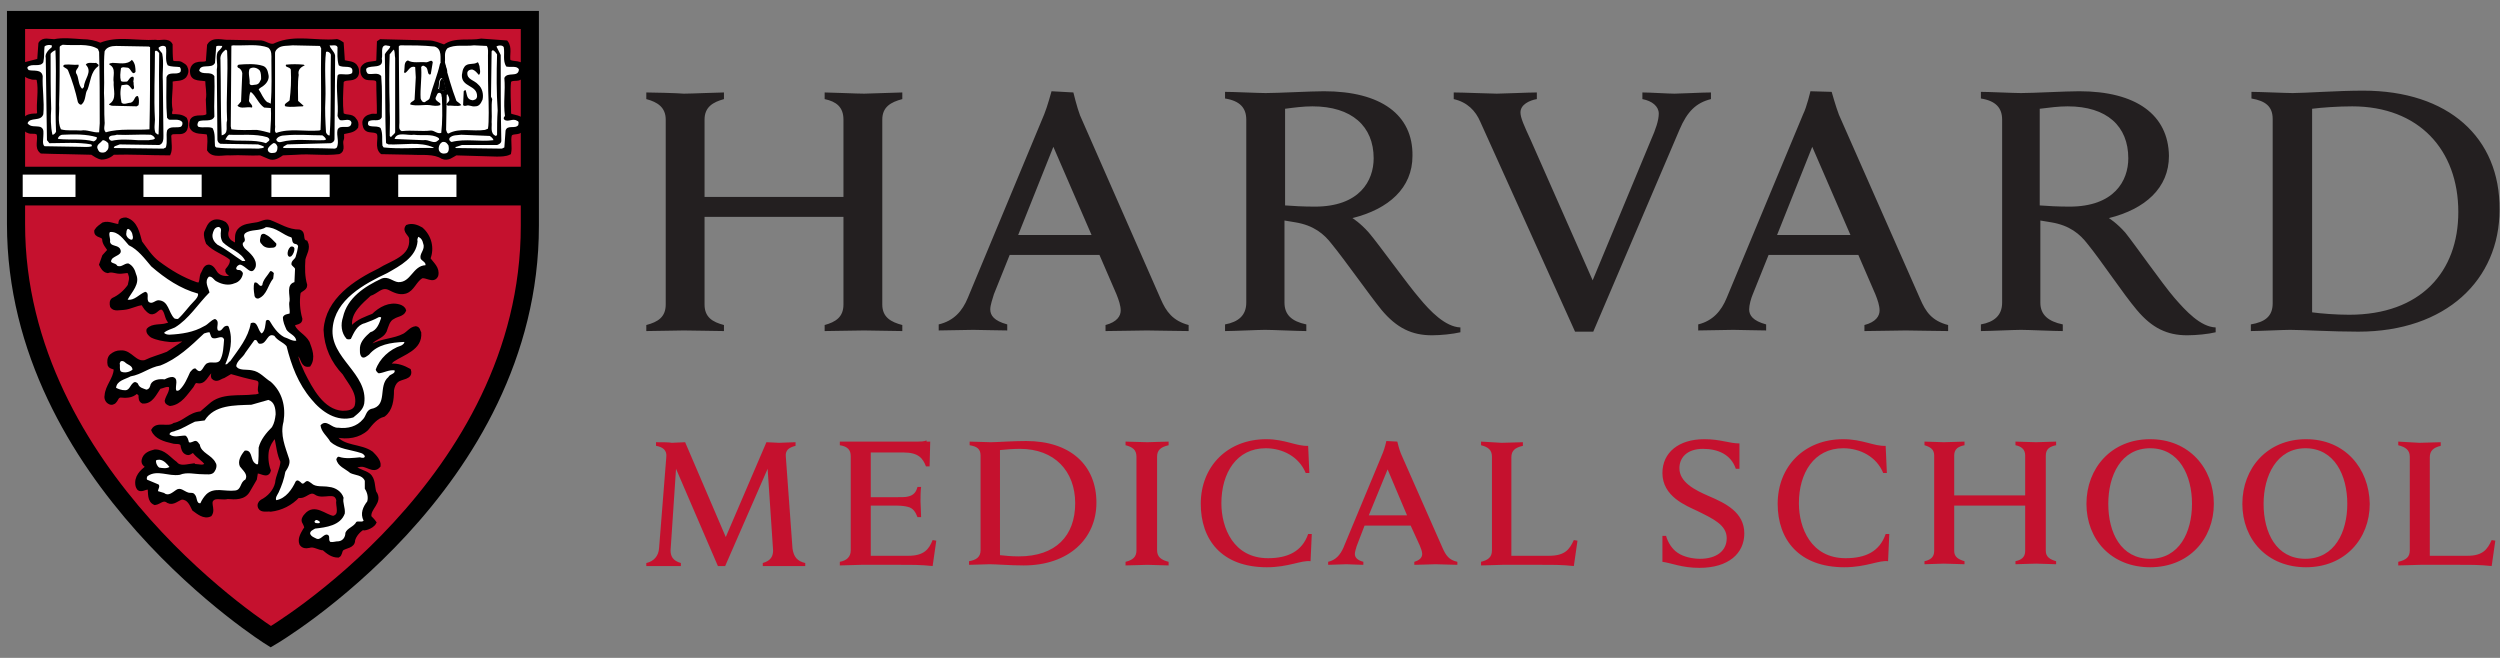 <svg xmlns="http://www.w3.org/2000/svg" width="209" height="55" viewBox="0 0 209 55" fill="none"><rect x="0" y="0" width="209" height="55" fill="#808080" stroke="none"/><path fill-rule="evenodd" clip-rule="evenodd" d="M197.553 7.578C195.423 7.578 192.684 7.78 191.67 7.78C191.112 7.78 188.881 7.679 188.221 7.679V8.234C189.388 8.436 189.996 8.891 189.996 9.951V25.354C189.996 26.465 189.337 26.919 188.171 27.121V27.677C188.83 27.677 190.858 27.576 191.467 27.576C192.431 27.576 195.017 27.727 197.147 27.727C204.501 27.727 208.963 23.384 208.963 17.526C209.014 11.517 204.703 7.578 197.553 7.578ZM110.679 7.628C109.614 7.628 106.825 7.78 105.811 7.78C105.202 7.78 103.123 7.679 102.413 7.679V8.234C103.681 8.436 104.188 9.042 104.188 10.002V25.303C104.188 26.364 103.528 26.919 102.413 27.121V27.677C103.072 27.677 105.202 27.576 105.76 27.576C106.368 27.576 108.549 27.677 109.208 27.677V27.121C107.991 26.869 107.383 26.313 107.383 25.303V18.435C107.738 18.486 107.991 18.536 108.296 18.587C109.817 18.839 110.679 19.546 111.338 20.405C112.454 21.768 114.432 24.596 115.497 25.909C116.765 27.424 118.033 28.03 119.706 28.03C120.467 28.03 121.431 27.929 122.09 27.778V27.374C120.822 27.323 119.554 26.01 118.641 24.899C117.678 23.788 115.294 20.455 114.432 19.445C113.722 18.637 113.063 18.233 113.063 18.233C116.106 17.476 118.083 15.708 118.083 13.032C118.134 9.598 115.446 7.628 110.679 7.628ZM173.818 7.628C172.703 7.628 169.964 7.78 168.95 7.78C168.341 7.78 166.262 7.679 165.603 7.679V8.234C166.871 8.436 167.378 9.042 167.378 10.002V25.303C167.378 26.364 166.718 26.919 165.603 27.121V27.677C166.262 27.677 168.392 27.576 168.95 27.576C169.558 27.576 171.739 27.677 172.449 27.677V27.121C171.232 26.869 170.573 26.313 170.573 25.303V18.435C170.928 18.486 171.181 18.536 171.486 18.587C173.007 18.839 173.869 19.546 174.528 20.405C175.644 21.768 177.521 24.596 178.636 25.909C179.904 27.424 181.172 28.03 182.846 28.03C183.606 28.03 184.621 27.929 185.229 27.778V27.374C183.961 27.323 182.744 26.01 181.781 24.899C180.817 23.788 178.484 20.455 177.673 19.445C176.963 18.637 176.303 18.233 176.303 18.233C179.346 17.476 181.324 15.708 181.324 13.032C181.273 9.598 178.586 7.628 173.818 7.628ZM87.908 7.628C87.908 7.628 87.553 8.941 87.3 9.547L80.91 24.899C80.453 26.01 79.743 26.818 78.475 27.121V27.626L81.366 27.576C81.772 27.576 83.547 27.626 84.206 27.626V27.121C83.091 26.818 82.786 26.364 82.786 25.859C82.786 25.505 82.989 24.95 83.091 24.596L84.409 21.314H91.915L93.335 24.596C93.538 25.101 93.69 25.556 93.69 25.96C93.69 26.414 93.385 26.919 92.422 27.172V27.677C93.183 27.677 95.313 27.626 95.871 27.626C96.378 27.626 98.66 27.677 99.37 27.677V27.172C98.051 26.818 97.493 26.061 97.037 25L90.292 9.648C90.038 8.992 89.734 7.729 89.734 7.729L87.908 7.628ZM151.352 7.628C151.352 7.628 151.048 8.941 150.743 9.547L144.353 24.899C143.897 26.01 143.187 26.818 141.97 27.121V27.626L144.911 27.576C145.317 27.576 146.991 27.626 147.65 27.626V27.121C146.534 26.818 146.23 26.364 146.23 25.859C146.23 25.505 146.382 24.95 146.534 24.596L147.853 21.314H155.358L156.778 24.596C156.981 25.101 157.133 25.556 157.133 25.96C157.133 26.414 156.829 26.919 155.866 27.172V27.677C156.576 27.677 158.756 27.626 159.314 27.626C159.821 27.626 162.103 27.677 162.864 27.677V27.172C161.495 26.818 160.988 26.061 160.531 25L153.736 9.598C153.482 8.941 153.127 7.679 153.127 7.679L151.352 7.628ZM54.031 7.729V8.285C54.995 8.537 55.654 8.992 55.654 10.002V25.455C55.654 26.515 54.995 26.919 54.031 27.172V27.677L57.175 27.626C57.784 27.626 60.016 27.677 60.523 27.677V27.172C59.559 26.919 58.9 26.515 58.9 25.455V18.132H70.513V25.455C70.513 26.515 69.854 26.919 68.941 27.172V27.677C69.448 27.677 71.629 27.626 72.238 27.626L75.433 27.677V27.172C74.469 26.919 73.759 26.515 73.759 25.455V10.002C73.759 8.941 74.469 8.537 75.433 8.285V7.729L72.238 7.83C71.629 7.83 69.448 7.729 68.941 7.729V8.285C69.905 8.487 70.513 8.941 70.513 10.002V16.466H58.9V10.002C58.9 8.941 59.61 8.537 60.523 8.285V7.729C60.016 7.729 57.784 7.83 57.175 7.83C56.618 7.78 54.488 7.729 54.031 7.729ZM121.532 7.729V8.285C122.648 8.537 123.358 9.244 123.763 10.204L131.675 27.727H133.196L140.398 10.86C141.057 9.295 141.818 8.588 143.035 8.285V7.729C142.325 7.729 140.448 7.83 139.992 7.83C139.485 7.83 137.913 7.729 137.304 7.729V8.285C138.116 8.436 138.673 8.891 138.673 9.497C138.673 10.052 138.42 10.81 138.014 11.719L133.146 23.435L127.973 11.719C127.415 10.507 127.111 9.85 127.111 9.396C127.111 8.739 127.871 8.386 128.48 8.285V7.729C127.77 7.729 125.64 7.83 125.133 7.83C124.626 7.83 122.242 7.729 121.532 7.729ZM109.716 8.891C113.012 8.891 114.838 10.557 114.838 13.234C114.838 15.102 113.671 17.274 109.918 17.274C109.006 17.274 108.042 17.223 107.433 17.173V9.093C108.194 8.992 108.955 8.891 109.716 8.891ZM172.855 8.891C176.151 8.891 177.926 10.557 177.926 13.234C177.926 15.102 176.76 17.274 173.007 17.274C172.094 17.274 171.131 17.223 170.522 17.173V9.093C171.333 8.992 172.094 8.891 172.855 8.891ZM196.64 8.891C202.218 8.891 205.515 12.527 205.515 17.728C205.515 22.728 202.371 26.313 196.386 26.313C195.321 26.313 194.003 26.212 193.293 26.111V9.093C194.053 8.992 195.473 8.891 196.64 8.891ZM88.061 12.274L91.255 19.647H85.119L88.061 12.274ZM151.504 12.274L154.699 19.647H148.563L151.504 12.274Z" fill="#231F20"></path><path fill-rule="evenodd" clip-rule="evenodd" d="M22.639 1.619H1.086L1.035 18.789C1.035 39.797 22.234 53.179 22.437 53.331L22.487 53.381C22.538 53.381 22.69 53.28 22.69 53.28C26.291 50.957 44.244 38.282 44.244 18.89V1.669C44.244 1.619 22.639 1.619 22.639 1.619Z" fill="#C5112E"></path><path d="M1.34 18.738V1.669H44.295C44.295 1.669 44.295 4.194 44.295 18.889C44.295 40.554 22.64 53.229 22.64 53.229C22.64 53.229 1.34 39.897 1.34 18.738Z" stroke="black" stroke-width="1.515"></path><path fill-rule="evenodd" clip-rule="evenodd" d="M142.477 36.716C140.347 36.716 138.978 37.827 138.978 39.544C138.978 41.514 140.956 42.271 141.919 42.726C143.238 43.382 144.353 43.887 144.353 44.998C144.353 46.059 143.491 46.715 142.122 46.715C141.513 46.715 140.753 46.564 140.246 46.21C139.789 45.907 139.434 45.352 139.282 44.796H138.978V46.968C139.738 47.069 140.601 47.473 142.071 47.473C144.506 47.473 145.824 46.261 145.824 44.594C145.824 42.827 144.252 42.069 142.832 41.463C141.666 40.958 140.398 40.302 140.398 39.14C140.398 38.332 140.956 37.524 142.376 37.524C143.593 37.524 144.708 37.979 145.114 39.191H145.418V37.07C144.556 37.07 143.846 36.716 142.477 36.716ZM105.861 36.716C102.616 36.716 100.384 38.989 100.384 42.12C100.384 45.099 102.108 47.422 105.912 47.422C107.738 47.422 108.803 46.816 109.563 46.917L109.665 44.645H109.361C108.853 46.109 107.636 46.665 106.013 46.665C103.123 46.665 102.108 44.14 102.108 42.069C102.108 39.544 103.376 37.474 105.811 37.474C107.231 37.474 108.6 38.181 109.158 39.544H109.462L109.361 37.272C108.397 37.322 107.433 36.716 105.861 36.716ZM154.091 36.716C150.845 36.716 148.613 38.989 148.613 42.12C148.613 45.099 150.388 47.422 154.192 47.422C156.018 47.422 157.083 46.816 157.843 46.917L157.945 44.645H157.641C157.133 46.109 155.967 46.665 154.293 46.665C151.403 46.665 150.388 44.14 150.388 42.069C150.388 39.544 151.656 37.474 154.091 37.474C155.511 37.474 156.88 38.181 157.438 39.544H157.742L157.641 37.272C156.677 37.322 155.713 36.716 154.091 36.716ZM179.752 36.716C176.506 36.716 174.427 39.14 174.427 42.12C174.427 45.099 176.506 47.422 179.752 47.422C182.998 47.422 185.077 45.049 185.077 42.12C185.077 39.14 182.998 36.716 179.752 36.716ZM192.786 36.716C189.54 36.716 187.461 39.14 187.461 42.12C187.461 45.099 189.54 47.422 192.786 47.422C196.031 47.422 198.111 45.049 198.111 42.12C198.06 39.14 196.031 36.716 192.786 36.716ZM77.461 36.817C77.258 36.918 76.903 36.918 76.701 36.918H70.209V37.221C70.868 37.322 71.122 37.625 71.122 38.13V46.008C71.122 46.564 70.767 46.867 70.209 46.968V47.271L71.984 47.22H75.281C76.396 47.22 77.005 47.22 77.968 47.321L78.273 45.2L77.968 45.15C77.664 45.907 77.258 46.463 75.94 46.463H72.796V42.271H75.027C75.331 42.271 75.737 42.322 75.889 42.372C76.346 42.473 76.548 42.827 76.701 43.231H77.005C77.005 42.877 76.954 42.12 76.954 41.918C76.954 41.716 76.954 41.009 77.005 40.706H76.701C76.599 41.11 76.396 41.413 75.889 41.514C75.737 41.564 75.331 41.564 75.027 41.564H72.796V37.827H75.534C76.802 37.827 77.157 38.332 77.41 38.989H77.715L77.766 36.918H77.461V36.817ZM85.778 36.868C84.663 36.868 83.344 36.969 82.837 36.969C82.533 36.969 81.366 36.918 81.062 36.918V37.221C81.671 37.322 81.975 37.524 81.975 38.08V46.008C81.975 46.564 81.62 46.816 81.011 46.917V47.22L82.736 47.17C83.243 47.17 84.51 47.271 85.576 47.271C89.328 47.271 91.661 45.049 91.661 42.019C91.661 38.888 89.481 36.868 85.778 36.868ZM115.903 36.868C115.903 36.868 115.751 37.524 115.598 37.878L112.302 45.806C112.048 46.362 111.693 46.816 111.034 46.968V47.22L112.556 47.17C112.758 47.17 113.621 47.22 113.976 47.22V46.968C113.418 46.816 113.266 46.564 113.266 46.311C113.266 46.109 113.367 45.857 113.418 45.655L114.077 43.938H117.931L118.692 45.604C118.793 45.857 118.895 46.109 118.895 46.311C118.895 46.564 118.743 46.816 118.236 46.968V47.22C118.641 47.22 119.757 47.17 120.011 47.17C120.264 47.17 121.481 47.22 121.836 47.22V46.968C121.126 46.816 120.873 46.412 120.619 45.857L117.12 37.928C116.968 37.575 116.816 36.918 116.816 36.918L115.903 36.868ZM160.886 36.918V37.221C161.393 37.373 161.698 37.575 161.698 38.08V46.059C161.698 46.614 161.343 46.816 160.886 46.917V47.17L162.509 47.119C162.813 47.119 163.98 47.17 164.233 47.17V46.917C163.726 46.766 163.371 46.564 163.371 46.059V42.271H169.305V46.059C169.305 46.614 168.95 46.816 168.493 46.917V47.17C168.747 47.17 169.863 47.119 170.218 47.119L171.891 47.17V46.917C171.384 46.766 171.029 46.564 171.029 46.059V38.08C171.029 37.524 171.384 37.322 171.891 37.221V36.918L170.218 36.969C169.913 36.969 168.747 36.918 168.493 36.918V37.221C169.001 37.322 169.305 37.575 169.305 38.08V41.413H163.371V38.08C163.371 37.524 163.726 37.322 164.233 37.221V36.918C163.98 36.918 162.813 36.969 162.509 36.969L160.886 36.918ZM94.096 36.918V37.221C94.704 37.373 95.008 37.625 95.008 38.181V46.008C95.008 46.564 94.704 46.816 94.096 46.968V47.271C94.451 47.271 95.617 47.22 95.921 47.22L97.696 47.271V46.968C97.088 46.816 96.733 46.564 96.733 46.008V38.181C96.733 37.625 97.037 37.373 97.696 37.221V36.918C97.341 36.918 96.175 36.969 95.921 36.969L94.096 36.918ZM123.814 36.918V37.221C124.423 37.373 124.727 37.625 124.727 38.181V46.008C124.727 46.564 124.423 46.816 123.814 46.968V47.271C124.169 47.271 125.336 47.22 125.589 47.22H128.886C130.001 47.22 130.61 47.22 131.573 47.321L131.878 45.2L131.573 45.15C131.218 45.907 130.863 46.463 129.494 46.463H126.35V38.231C126.35 37.676 126.654 37.423 127.313 37.272V36.969L125.538 37.019L123.814 36.918ZM200.494 36.918V37.221C201.103 37.373 201.458 37.625 201.458 38.181V46.008C201.458 46.564 201.153 46.816 200.494 46.968V47.271C200.849 47.271 202.066 47.22 202.32 47.22H205.616C206.732 47.22 207.341 47.22 208.304 47.321L208.608 45.2L208.304 45.15C207.949 45.907 207.594 46.463 206.276 46.463H203.131V38.231C203.131 37.676 203.436 37.423 204.044 37.272V36.969C203.689 36.969 202.573 37.019 202.269 37.019L200.494 36.918ZM54.843 36.969V37.272C55.451 37.373 55.755 37.676 55.705 38.181L55.096 45.857C55.045 46.463 54.691 46.917 54.031 47.069V47.321H55.502C55.705 47.321 56.618 47.321 56.922 47.321V47.069C56.212 46.867 56.06 46.463 56.06 46.008L56.516 39.191L60.016 47.321H60.624L64.174 39.191L64.63 46.008C64.63 46.463 64.478 46.867 63.768 47.069V47.321C64.123 47.321 65.341 47.321 65.543 47.321H67.318V47.069C66.659 46.917 66.355 46.564 66.253 45.857L65.695 38.181C65.645 37.676 65.898 37.423 66.507 37.272V36.969C66.101 36.969 65.391 37.019 65.138 37.019C64.884 37.019 64.377 36.969 64.073 36.969L60.675 44.897L57.277 36.969C56.973 36.969 56.415 37.019 56.161 37.019C56.009 36.969 55.248 36.969 54.843 36.969ZM179.752 37.474C182.186 37.474 183.251 39.746 183.251 42.12C183.251 44.493 182.186 46.715 179.752 46.715C177.318 46.715 176.253 44.544 176.253 42.12C176.253 39.746 177.318 37.474 179.752 37.474ZM192.735 37.474C195.169 37.474 196.234 39.746 196.234 42.12C196.234 44.493 195.169 46.715 192.735 46.715C190.301 46.715 189.236 44.544 189.236 42.12C189.236 39.746 190.351 37.474 192.735 37.474ZM85.271 37.524C88.162 37.524 89.886 39.393 89.886 42.069C89.886 44.796 88.263 46.513 85.17 46.513C84.612 46.513 84.003 46.463 83.598 46.412V37.625C84.054 37.575 84.713 37.524 85.271 37.524ZM116.004 39.241L117.627 43.079H114.432L116.004 39.241Z" fill="#C5112E"></path><path fill-rule="evenodd" clip-rule="evenodd" d="M31.312 43.685C31.21 43.533 31.008 43.331 30.906 43.23C30.754 42.473 31.921 41.968 31.312 41.16C31.16 40.706 31.261 40.049 30.805 39.696C30.45 39.443 29.993 39.392 29.638 39.09C29.638 38.888 29.892 38.938 30.044 38.888C30.653 38.736 31.21 39.493 31.667 38.938C31.718 38.534 31.312 38.13 31.058 37.877C30.145 37.221 28.726 37.474 28.015 36.514L28.117 36.413C29.03 36.615 29.993 36.464 30.653 35.858C31.058 35.352 31.464 34.847 32.073 34.696C32.681 34.242 32.783 33.434 32.783 32.626C32.833 32.322 32.935 32.02 33.188 31.817C33.543 31.515 34.406 31.616 34.203 30.959C33.746 30.706 33.239 30.505 32.681 30.555C32.428 30.404 32.732 30.201 32.833 30.101C33.746 29.494 35.166 29.141 35.065 27.828C34.963 27.677 35.014 27.474 34.761 27.424C34.355 27.474 34.152 27.828 33.797 28.03C32.935 28.485 31.87 28.434 31.058 28.939C30.906 28.939 30.957 28.737 31.008 28.636C31.312 28.232 31.921 28.181 32.174 27.677C32.326 27.273 32.428 26.717 32.884 26.515C33.188 26.313 33.645 26.313 33.797 25.959C33.746 25.758 33.543 25.657 33.391 25.606C32.58 25.354 31.768 25.808 31.21 26.363C30.602 26.616 29.943 26.818 29.486 27.323C29.385 27.323 29.283 27.273 29.283 27.172C29.182 26.061 30.196 25.253 30.906 24.596C31.464 24.445 31.87 23.788 32.529 24.091C32.935 24.293 33.391 24.546 33.898 24.394C34.507 24.192 34.659 23.485 35.217 23.131C35.623 22.98 36.231 23.586 36.485 23.03C36.637 22.424 36.13 22.071 35.825 21.616C36.181 20.758 35.927 19.748 35.217 19.142C34.862 18.94 34.456 18.788 34.05 18.94C33.746 19.344 34.355 19.596 34.355 19.95C34.507 21.566 32.732 21.919 31.718 22.576C29.74 23.535 27.356 25.05 27.204 27.576C27.255 28.989 27.813 30.201 28.776 31.212C29.283 32.07 30.095 32.878 29.791 33.989C29.588 34.444 29.081 34.494 28.624 34.494C26.951 34.393 25.987 32.525 25.328 31.212C25.125 30.706 24.82 30.252 24.77 29.646C24.871 29.545 24.922 29.596 25.023 29.646C25.328 29.949 25.277 30.605 25.835 30.505C26.241 29.898 25.936 29.192 25.733 28.636C25.429 28.081 24.77 27.828 24.516 27.273C24.465 26.869 25.125 27.121 25.125 26.666C24.922 25.959 24.871 25.202 24.973 24.495C25.074 24.192 25.53 24.192 25.53 23.838C25.328 23.131 25.328 22.424 25.378 21.667C25.48 21.212 25.835 20.758 25.581 20.253C25.074 20.102 25.48 19.495 25.023 19.344C24.06 19.344 23.35 18.839 22.538 18.536C22.133 18.435 21.828 18.688 21.473 18.738C20.916 18.839 20.358 18.839 20.003 19.243C19.749 19.546 19.8 19.899 19.8 20.303C19.698 20.556 19.495 20.354 19.394 20.303C18.988 20.102 18.836 19.647 18.988 19.243C19.039 19.041 18.938 18.839 18.785 18.688C18.532 18.536 18.177 18.435 17.873 18.536C17.467 18.688 17.366 19.142 17.213 19.445C17.163 19.698 17.264 20.051 17.366 20.303C17.923 20.91 18.735 21.111 19.343 21.616C19.445 21.97 19.242 22.273 18.988 22.576C18.938 22.879 19.394 22.879 19.343 23.182C18.887 23.283 18.43 23.233 18.126 22.93C17.923 22.727 17.822 22.323 17.467 22.273C17.112 22.273 17.061 22.727 16.909 22.93C16.808 23.182 16.858 23.586 16.655 23.788L16.402 23.738C15.236 23.334 14.221 22.727 13.207 21.97C12.598 21.515 12.193 20.859 11.736 20.253C11.533 19.546 11.381 18.587 10.519 18.334C10.316 18.334 10.063 18.384 10.063 18.587L10.012 18.89C9.555 18.89 9.099 18.587 8.643 18.738C8.44 18.89 8.186 19.041 8.034 19.294C7.983 19.799 8.643 19.596 8.693 20C8.693 20.354 8.998 20.657 9.15 20.91L8.693 21.415L8.44 22.122C8.541 22.323 8.693 22.627 8.998 22.677C9.403 22.526 9.708 22.778 10.164 22.727C10.418 22.727 10.823 22.526 10.874 22.93C11.026 23.283 10.874 23.586 10.823 23.889C10.468 24.394 10.012 24.798 9.454 25.05C9.302 25.151 9.302 25.404 9.353 25.606C9.555 25.909 10.012 25.758 10.316 25.758C10.925 25.707 11.331 25.404 11.939 25.354C12.091 25.657 12.294 25.959 12.598 26.111C13.055 26.212 13.156 25.606 13.613 25.758C13.968 26.061 13.866 26.566 14.221 26.919C14.221 27.121 14.069 27.121 13.917 27.172C13.46 27.323 12.751 27.172 12.396 27.576C12.345 27.777 12.548 27.98 12.7 28.081C13.105 28.282 13.663 28.384 14.171 28.434C14.627 28.485 15.083 28.333 15.54 28.434L15.388 28.636L14.018 29.545C13.41 29.797 12.751 29.949 12.142 30.252C11.28 30.454 10.925 29.393 10.113 29.444C9.758 29.444 9.555 29.545 9.302 29.747C9.099 29.949 9.099 30.252 9.15 30.505C9.251 30.757 9.657 30.656 9.657 30.909C9.606 31.716 8.947 32.272 8.896 33.08C8.845 33.282 8.947 33.535 9.15 33.636C9.302 33.736 9.505 33.686 9.606 33.535C9.758 33.383 9.758 33.13 10.063 33.08C10.519 33.13 11.026 33.13 11.381 32.777C11.533 32.777 11.736 32.928 11.736 33.08C11.736 33.282 11.736 33.484 11.939 33.585C12.649 33.636 12.953 32.878 13.308 32.373C13.613 32.322 13.968 32.07 14.272 32.272C14.373 32.777 14.018 33.08 13.917 33.535C13.917 33.636 14.069 33.736 14.221 33.787C15.083 33.686 15.54 32.878 16.047 32.272C16.148 32.12 16.199 31.868 16.453 31.868C17.112 32.07 17.264 31.262 17.67 31.009H17.822C17.873 31.212 17.721 31.363 17.822 31.565C18.126 31.868 18.43 31.515 18.684 31.464L19.293 31.11C20.003 31.312 20.713 31.515 21.473 31.666C22.082 31.868 21.473 32.525 21.828 32.878C21.727 33.08 21.473 33.13 21.22 33.13C20.003 33.282 18.532 32.979 17.568 33.888L16.808 34.544C15.895 34.595 15.388 35.352 14.576 35.504C14.018 35.908 13.156 35.352 12.801 35.959C13.055 36.565 13.765 36.767 14.424 36.918C14.678 37.019 15.083 36.867 15.236 37.17C15.286 37.474 15.337 37.776 15.641 37.877C15.895 37.978 16.047 37.575 16.25 37.776C16.554 38.181 17.011 38.383 17.264 38.786C17.061 39.14 16.605 38.938 16.25 38.938L16.199 38.888C15.692 38.938 15.033 39.191 14.678 38.736C14.12 38.332 13.714 37.726 12.953 37.726C12.548 37.827 12.091 37.978 11.99 38.483C11.939 38.786 12.193 38.888 12.345 39.039C11.838 39.392 11.331 39.898 11.483 40.605C11.533 40.756 11.584 40.907 11.787 40.907C12.04 40.907 12.243 40.706 12.497 40.806C12.548 41.211 12.446 41.867 12.953 42.069C13.359 42.019 13.613 41.564 14.069 41.917C14.475 42.12 14.83 41.715 15.185 41.614C15.793 41.614 15.996 42.17 16.199 42.574C16.554 42.827 17.061 43.281 17.568 43.029C17.923 42.523 17.264 41.917 17.923 41.614C18.329 41.514 18.633 41.665 19.039 41.564C19.648 41.614 20.408 41.665 20.763 41.008L21.321 40.049L21.423 39.443C21.778 39.342 22.335 39.898 22.488 39.342C22.285 38.786 22.234 38.181 22.335 37.625C22.437 37.221 22.64 36.817 22.944 36.514L23.096 36.565C23.248 37.272 23.299 37.978 23.603 38.584C23.553 39.241 23.198 39.797 23.147 40.403C22.995 41.059 22.488 41.614 21.879 41.917C21.727 42.019 21.625 42.221 21.727 42.422C21.879 42.725 22.335 42.574 22.64 42.624C23.502 42.523 24.313 42.12 24.922 41.463C25.53 41.614 25.835 40.857 26.393 41.211C27.001 41.665 28.066 40.857 28.269 41.816C28.168 42.271 28.624 43.079 27.863 43.281C27.153 43.18 26.291 42.221 25.581 43.079C25.429 43.23 25.277 43.483 25.429 43.685C25.53 43.887 25.683 44.139 25.48 44.291C25.277 44.645 25.023 45.048 25.175 45.453C25.328 45.705 25.581 45.705 25.835 45.654C26.241 45.503 26.646 45.856 27.052 45.856C27.407 46.16 27.762 46.462 28.269 46.462C28.472 46.361 28.421 46.109 28.573 45.907C28.878 45.654 29.537 45.705 29.537 45.15C29.638 44.745 29.993 44.342 30.348 44.139C30.298 44.291 31.109 44.089 31.312 43.685Z" fill="black" stroke="black" stroke-width="0.307"></path><path fill-rule="evenodd" clip-rule="evenodd" d="M18.175 18.99C17.921 19.041 17.82 19.344 17.769 19.596C17.718 19.95 17.921 20.253 18.175 20.455C18.885 20.808 19.544 21.364 20.254 21.818H20.508C20.153 21.061 19.24 20.859 18.631 20.253C18.428 19.95 18.428 19.596 18.479 19.243C18.479 19.041 18.327 18.94 18.175 18.99ZM22.232 18.99C21.725 19.344 20.964 19.142 20.508 19.495C20.203 19.748 20.71 20.051 20.305 20.303C20.254 20.505 20.355 20.606 20.457 20.758C20.913 21.162 21.522 21.667 21.37 22.323C21.015 23.182 20.558 22.172 20.051 22.121C19.899 22.172 19.747 22.273 19.747 22.475C19.798 22.576 19.899 22.576 20.051 22.576C20.153 22.626 20.305 22.727 20.305 22.879C20.254 23.232 20 23.586 19.595 23.687C19.138 23.889 18.58 23.788 18.124 23.535C17.87 23.434 17.769 23.081 17.465 23.131C17.059 23.535 17.414 24.04 17.515 24.444C16.552 25.404 15.791 26.666 14.625 27.373C14.32 27.525 13.965 27.575 13.712 27.828C13.813 27.929 13.965 27.979 14.168 27.979C15.183 27.929 16.197 27.777 17.059 27.272C17.414 27.121 17.617 26.767 17.972 26.666C18.428 26.868 18.023 27.323 18.225 27.626C18.479 27.727 18.58 27.474 18.733 27.323C18.885 27.222 19.088 27.171 19.138 27.373C19.493 28.383 19.24 29.545 18.834 30.454C19.037 30.504 19.088 30.252 19.24 30.201C19.95 29.191 20.761 28.232 20.964 27.02C21.573 26.767 21.522 27.626 21.877 27.878C22.181 27.676 22.181 27.121 22.232 26.818C22.333 26.717 22.435 26.717 22.536 26.818C22.84 27.323 23.195 27.878 23.753 28.181C24.108 28.282 24.413 28.535 24.768 28.484C24.717 28.03 24.21 27.929 23.956 27.575C23.804 27.222 23.652 26.919 23.652 26.515C23.753 26.262 24.058 26.262 24.21 26.212C24.26 25.858 24.108 25.505 24.21 25.151C24.26 24.697 23.905 23.788 24.615 23.586L24.666 22.475C24.615 22.323 24.362 22.222 24.362 22.071C24.362 21.768 24.666 21.667 24.717 21.465C24.818 21.162 24.869 20.909 24.92 20.606C24.92 20.505 24.818 20.404 24.717 20.404C24.362 20.354 24.463 20 24.362 19.849C23.652 19.647 23.094 18.99 22.232 18.99ZM10.669 19.142C10.618 19.192 10.568 19.293 10.568 19.445C10.517 19.596 10.568 19.798 10.77 19.95C10.872 20 10.973 20.101 11.075 20C11.125 19.899 11.125 19.798 11.075 19.647C11.075 19.445 10.821 19.091 10.669 19.142ZM9.198 19.394C9.046 19.546 9.249 19.95 9.198 20.202C9.249 20.606 9.756 20.455 10.01 20.758C10.365 21.313 9.553 21.364 9.35 21.667C9.097 22.071 9.655 21.919 9.807 22.222C10.162 22.374 10.365 22.02 10.72 22.02C11.075 22.172 11.278 22.525 11.379 22.929C11.734 23.737 11.024 24.394 10.669 25.05C11.227 25.151 11.633 24.596 12.14 24.394C12.545 24.495 12.19 25 12.444 25.252C12.748 25.454 12.951 25.101 13.255 25.101C14.118 25.151 14.067 26.111 14.574 26.616C14.675 26.666 14.777 26.666 14.878 26.666C15.385 26.212 15.74 25.656 16.248 25.151C16.4 25 16.603 24.747 16.552 24.545C15.081 24.141 13.813 23.283 12.647 22.273C12.089 21.616 11.531 20.859 10.77 20.505C10.314 20 9.908 19.344 9.198 19.394ZM22.029 19.546C22.13 19.546 22.181 19.596 22.283 19.647C22.587 19.798 22.84 20.101 23.094 20.354C23.145 20.556 22.993 20.707 22.79 20.707C22.435 20.758 22.08 20.707 21.877 20.404C21.623 20.202 21.775 19.899 21.826 19.647C21.877 19.596 21.928 19.546 22.029 19.546ZM34.961 19.798C34.91 19.95 34.86 20.051 34.91 20.152C34.809 21.515 33.44 22.222 32.375 22.828C30.448 23.737 28.013 25.05 27.81 27.424C27.557 29.949 30.803 31.211 30.448 33.736C30.346 34.292 29.89 34.595 29.535 34.898C28.165 35.302 26.898 34.443 26.035 33.383C24.92 32.07 24.362 30.555 23.956 28.939C23.652 28.585 23.195 28.484 22.942 28.08C22.333 27.777 22.333 28.737 21.775 28.737C21.471 28.787 21.573 28.333 21.268 28.434L20.508 29.494C20.305 29.898 19.798 30.151 19.747 30.605C19.95 31.009 20.609 30.858 21.065 30.959C21.725 31.06 22.13 31.615 22.638 31.918C23.601 32.777 23.905 33.989 23.703 35.251C23.398 36.362 23.855 37.372 24.159 38.332C24.311 38.736 24.058 39.14 23.855 39.443C23.753 40.049 23.55 40.604 23.297 41.16C23.195 41.362 22.993 41.614 23.094 41.816C23.905 41.665 24.413 40.907 24.717 40.251C24.869 40.049 25.072 40.251 25.224 40.402C25.376 40.503 25.478 40.301 25.579 40.251C25.731 40.15 25.883 40.301 26.035 40.402C26.39 40.756 26.999 40.604 27.506 40.705C28.064 40.756 28.571 41.109 28.723 41.614C28.622 42.018 28.875 42.422 28.825 42.927C28.47 43.937 27.253 44.089 26.34 44.19C26.188 44.291 25.883 44.392 25.934 44.644C26.035 44.846 26.188 44.897 26.39 44.998C26.796 45.25 26.999 44.644 27.354 44.695C27.658 44.796 27.405 45.099 27.608 45.301C27.861 45.351 28.013 45.25 28.318 45.25C28.673 45.2 28.875 44.897 28.875 44.543C29.028 44.139 29.585 44.038 29.788 43.634C29.94 43.533 30.245 43.685 30.397 43.533C30.093 42.927 30.346 42.372 30.701 41.917C30.803 41.564 30.701 41.16 30.498 40.857V40.2C30.295 39.695 29.687 39.746 29.281 39.544C28.875 39.19 28.216 38.988 28.115 38.382C28.165 38.281 28.216 38.18 28.318 38.18C28.875 38.382 29.535 38.281 30.093 38.231C30.245 38.281 30.498 38.332 30.498 38.13C30.448 38.029 30.346 37.928 30.194 37.877C29.281 37.574 28.318 37.574 27.608 36.918C27.354 36.463 26.847 36.11 26.796 35.554C27.303 34.999 27.709 35.807 28.267 35.756C29.078 35.857 29.839 35.655 30.346 35.049C30.6 34.797 30.6 34.342 31.005 34.191C32.476 33.938 31.563 32.272 32.476 31.514C32.578 31.262 33.085 31.262 32.983 30.959C32.476 30.908 32.121 31.161 31.665 31.211C31.563 31.161 31.462 31.06 31.411 30.908C31.715 29.999 32.578 29.191 33.541 28.888C33.643 28.838 33.845 28.686 33.795 28.585C32.679 28.636 31.563 28.787 30.853 29.646C30.701 29.747 30.448 29.999 30.245 29.848C30.042 29.646 30.093 29.292 30.093 29.04C30.143 28.535 30.549 28.131 30.955 27.777C31.513 27.626 31.715 27.02 31.868 26.565C31.817 26.464 31.715 26.515 31.665 26.515C31.31 26.717 30.904 26.868 30.498 27.02C29.839 27.171 29.585 27.828 29.332 28.333C29.23 28.383 29.078 28.383 28.977 28.333C28.52 27.828 28.47 27.121 28.673 26.515C29.028 24.899 30.498 23.939 31.918 23.283C32.476 23.081 32.831 23.535 33.288 23.586C34.353 23.636 34.505 22.222 35.57 22.172C35.62 21.919 35.265 21.818 35.164 21.616C35.063 21.212 35.468 20.96 35.418 20.505C35.367 20.404 35.367 19.95 34.961 19.798ZM24.26 20.657C24.362 20.556 24.615 20.606 24.615 20.808C24.615 21.01 24.514 21.263 24.362 21.414C24.21 21.515 24.108 21.465 24.058 21.313C24.007 21.061 24.108 20.808 24.26 20.657ZM22.587 22.677C22.688 22.626 22.79 22.727 22.891 22.828L22.84 23.283C22.384 23.838 22.333 24.646 21.623 24.949C21.42 25 21.268 24.848 21.268 24.646C21.218 24.343 21.167 23.939 21.268 23.636C21.573 23.485 21.674 24.091 21.928 23.838C21.978 23.384 22.384 23.03 22.587 22.677ZM17.515 27.777C17.363 27.777 17.211 27.828 17.059 27.878C15.943 28.939 14.828 29.999 13.408 30.555C12.495 30.706 11.835 31.312 10.923 31.464C10.466 31.716 9.756 31.817 9.705 32.423C9.908 32.524 10.162 32.625 10.466 32.625C10.821 32.625 10.872 32.221 11.125 32.019C11.278 31.868 11.43 31.969 11.531 32.07C11.633 32.423 11.988 32.474 12.241 32.575C12.495 32.524 12.545 32.322 12.596 32.12C12.799 31.716 13.357 31.666 13.763 31.716C13.965 31.615 14.168 31.514 14.422 31.514C14.98 31.615 14.625 32.272 14.726 32.625C14.828 32.726 14.98 32.625 15.03 32.575C15.436 32.171 15.639 31.666 15.893 31.11C15.994 31.009 16.146 30.757 16.349 30.807C16.907 31.464 16.958 30.454 17.363 30.353C17.668 30.201 18.124 30.454 18.378 30.151C18.682 29.646 18.682 28.939 18.733 28.383C18.58 27.979 18.175 28.333 17.87 28.282C17.617 28.282 17.617 27.979 17.515 27.777ZM10.111 30.201C10.06 30.201 10.06 30.302 10.01 30.353C10.06 30.605 9.959 30.908 10.111 31.06C10.415 31.211 10.821 31.11 11.075 30.908C11.075 30.555 10.669 30.504 10.466 30.302C10.365 30.201 10.213 30.151 10.111 30.201ZM22.435 33.433L21.015 33.837C19.595 33.888 17.921 33.837 17.11 35.15L16.298 35.251C15.74 35.504 15.233 35.857 14.675 36.009C14.523 36.11 14.219 36.059 14.168 36.312C14.523 36.615 15.03 36.413 15.487 36.413C15.69 36.514 15.74 36.766 15.791 36.968C15.994 37.069 16.197 36.817 16.4 36.867C16.552 36.918 16.603 37.069 16.704 37.17C16.805 37.877 17.718 38.029 18.023 38.685C18.175 38.887 18.073 39.241 17.921 39.443C17.718 39.746 17.262 39.645 16.907 39.645C16.248 39.645 15.639 39.443 15.03 39.695C14.067 39.847 13.154 39.241 12.343 39.796C12.292 39.847 12.241 39.998 12.292 40.099L13.255 40.503C13.408 40.655 13.205 40.907 13.205 41.059L13.712 41.21C14.067 41.513 14.422 41.16 14.726 40.958C15.081 40.705 15.385 41.059 15.69 41.16C15.893 41.261 16.146 41.109 16.298 41.362C16.501 41.564 16.4 42.119 16.755 42.069C16.856 41.816 17.059 41.513 17.262 41.311C17.921 40.705 18.783 41.109 19.645 41.008C20.203 40.958 20.051 40.301 20.508 40.099C20.761 39.645 20.305 39.342 20.051 38.988C19.848 38.534 20.153 38.029 20.457 37.675C21.065 37.574 20.964 38.332 21.218 38.635C21.319 38.736 21.471 38.887 21.573 38.786C21.623 38.332 21.623 37.928 21.623 37.423C21.775 36.766 22.283 36.16 22.739 35.706C22.942 35.352 22.993 35.049 23.043 34.645C23.043 34.14 22.942 33.585 22.435 33.433ZM13.357 38.433C13.255 38.433 13.154 38.433 13.053 38.483C13.002 38.635 13.103 38.938 13.306 39.089C13.61 39.14 13.915 39.19 14.168 39.039C13.965 38.786 13.712 38.483 13.357 38.433ZM26.39 43.483C26.34 43.533 26.289 43.584 26.289 43.634C26.34 43.685 26.34 43.735 26.492 43.735C26.543 43.735 26.745 43.786 26.745 43.634C26.644 43.533 26.492 43.432 26.39 43.483Z" fill="white"></path><path fill-rule="evenodd" clip-rule="evenodd" d="M1.391 14.092H44.295V17.021H1.391V14.092Z" fill="black" stroke="black" stroke-width="0.307"></path><path fill-rule="evenodd" clip-rule="evenodd" d="M33.291 14.597H38.159V16.466H33.291V14.597ZM22.691 14.597H27.56V16.466H22.691V14.597ZM11.991 14.597H16.859V16.466H11.991V14.597ZM1.898 14.597H6.311V16.466H1.898V14.597Z" fill="white"></path><path fill-rule="evenodd" clip-rule="evenodd" d="M8.388 3.739C9.808 3.133 11.431 3.588 13.004 3.487C13.409 3.588 14.018 3.285 14.271 3.739C14.271 4.194 14.271 4.648 14.322 5.103C14.474 5.406 14.931 5.153 15.184 5.355C15.336 5.456 15.489 5.507 15.539 5.709C15.641 5.911 15.59 6.163 15.438 6.365C15.133 6.668 14.778 6.567 14.373 6.668L14.271 6.769C14.322 7.628 14.119 8.385 14.271 9.193C14.221 9.345 14.17 9.597 14.373 9.698C14.778 9.698 15.184 9.698 15.489 9.951C15.59 10.153 15.59 10.405 15.539 10.658C15.387 11.517 14.018 10.557 14.17 11.567C14.17 11.921 14.271 12.476 14.119 12.829C12.547 12.829 10.924 12.729 9.453 12.779C9.2 13.031 8.845 13.183 8.49 13.183C8.186 13.133 7.932 12.931 7.678 12.779C6.258 12.729 4.838 12.729 3.469 12.678C3.013 12.325 3.368 11.719 3.216 11.163C2.962 10.911 2.607 11.113 2.353 10.961C2.151 10.911 2.1 10.709 1.998 10.557C1.998 10.254 1.998 10.002 2.252 9.799C2.506 9.648 2.81 9.648 3.114 9.648L3.266 9.496C3.165 8.537 3.418 7.628 3.216 6.618C3.063 6.416 2.81 6.567 2.607 6.466C2.353 6.416 2.1 6.315 1.998 6.012C1.948 5.759 1.897 5.557 2.1 5.355L3.266 5.052L3.368 3.638C3.621 3.234 4.128 3.436 4.534 3.436C5.244 3.285 6.106 3.386 6.867 3.436C7.425 3.436 7.932 3.537 8.388 3.739Z" fill="black" stroke="black" stroke-width="0.319"></path><path fill-rule="evenodd" clip-rule="evenodd" d="M9.048 11.971C9.099 12.224 9.099 12.476 8.896 12.628C8.794 12.779 8.541 12.779 8.389 12.729C8.236 12.678 8.186 12.476 8.135 12.375C8.084 12.072 8.389 11.971 8.591 11.719C8.794 11.719 8.946 11.87 9.048 11.971ZM4.331 3.942C4.078 4.144 3.723 4.497 3.824 4.851L3.926 11.719L4.129 11.971C5.244 11.971 6.512 11.87 7.628 12.072C7.679 12.123 7.679 12.173 7.679 12.224C7.374 12.325 7.019 12.274 6.715 12.274L3.723 12.224C3.52 12.072 3.621 11.618 3.621 11.416C3.621 11.113 3.723 10.759 3.368 10.608C2.962 10.507 2.556 10.658 2.303 10.305C2.506 9.749 3.419 10.204 3.621 9.547C3.723 8.487 3.52 7.376 3.571 6.366C3.469 5.76 2.81 5.962 2.404 5.861C2.354 5.81 2.252 5.709 2.303 5.608C2.658 5.255 3.368 5.659 3.621 5.204C3.723 4.75 3.672 4.295 3.723 3.891C3.875 3.74 4.129 3.74 4.331 3.79V3.942ZM13.866 3.942C13.967 4.396 13.764 5.002 14.018 5.457C14.322 5.608 14.728 5.558 15.032 5.608C15.134 5.709 15.134 5.911 15.083 6.012C14.779 6.315 14.069 5.911 13.916 6.467C13.916 7.578 13.866 8.689 13.967 9.85L14.119 10.002C14.474 10.052 14.982 9.901 15.235 10.204C15.286 10.355 15.235 10.557 15.083 10.608C14.728 10.709 14.17 10.507 13.967 10.911C13.866 11.365 14.018 11.82 13.866 12.325L13.663 12.426L9.555 12.375C9.454 12.325 9.555 12.274 9.606 12.224L10.011 12.072L13.308 12.123C13.663 12.022 13.663 11.618 13.663 11.365L13.612 6.77C13.562 5.962 13.714 5.255 13.562 4.497C13.511 4.346 13.257 4.194 13.257 3.992C13.46 3.79 13.764 3.79 13.866 3.942ZM12.953 11.567C12.851 11.719 12.598 11.668 12.446 11.719H11.533C10.772 11.668 10.011 11.618 9.352 11.769C9.251 11.769 9.099 11.668 9.099 11.517C9.2 11.264 9.504 11.365 9.758 11.264C10.671 11.315 11.736 11.214 12.598 11.264C12.75 11.315 12.902 11.416 12.953 11.567ZM13.308 4.447C13.257 6.82 13.359 9.093 13.257 11.214C13.207 11.315 13.105 11.163 13.004 11.113C12.851 10.759 12.953 10.305 12.953 10.002C12.851 8.133 12.953 6.214 12.953 4.295C13.054 4.144 13.257 4.346 13.308 4.447ZM8.186 4.093L8.287 4.346C8.338 6.265 8.338 8.285 8.338 10.305L8.287 11.062C7.78 11.113 7.273 10.81 6.766 10.911C6.208 10.86 5.599 10.961 5.092 10.81C4.788 10.153 4.991 9.497 4.94 8.739C4.991 7.275 4.991 5.507 4.991 3.942C4.991 3.841 5.143 3.79 5.244 3.74C6.259 3.841 7.374 3.588 8.186 4.093ZM12.547 3.942C12.547 6.315 12.547 8.537 12.496 10.81C11.33 10.911 10.011 10.709 8.845 11.062C8.591 10.81 8.794 10.456 8.744 10.153C8.693 9.396 8.744 8.537 8.693 7.78C8.744 6.669 8.642 5.356 8.744 4.295C8.896 3.942 9.301 3.841 9.707 3.841L12.446 3.891L12.547 3.942ZM8.084 11.466C8.135 11.618 7.983 11.769 7.831 11.82C6.918 11.567 5.904 11.719 4.889 11.618L4.839 11.567C4.889 11.416 5.041 11.264 5.244 11.264C6.259 11.214 7.222 11.214 8.084 11.466ZM4.636 4.194C4.737 6.568 4.585 8.79 4.686 11.012C4.636 11.113 4.534 11.264 4.382 11.264C4.23 10.557 4.23 9.85 4.281 9.093C4.23 7.628 4.23 5.962 4.23 4.497C4.281 4.396 4.484 4.245 4.636 4.194Z" fill="white"></path><path fill-rule="evenodd" clip-rule="evenodd" d="M28.068 3.437C28.22 3.386 28.423 3.538 28.575 3.639L28.676 5.154C29.082 5.305 29.589 5.204 29.792 5.659C29.893 5.861 29.893 6.214 29.741 6.366C29.437 6.719 28.778 6.416 28.575 6.82C28.524 7.881 28.473 8.588 28.575 9.547C28.879 9.85 29.386 9.598 29.64 10.002C29.792 10.153 29.843 10.355 29.792 10.608C29.538 10.961 29.082 10.961 28.676 11.062C28.524 11.214 28.676 11.466 28.575 11.668C28.423 12.022 28.778 12.527 28.321 12.729C27.104 12.88 25.988 12.678 24.771 12.779L23.605 12.83C23.3 13.032 22.895 13.335 22.489 13.133L21.779 12.83C20.917 12.88 20.105 12.779 19.243 12.83C18.635 12.779 17.823 13.082 17.468 12.527C17.468 12.072 17.57 11.618 17.418 11.113C16.961 10.961 16.251 11.163 15.998 10.608C15.947 10.456 15.998 10.204 16.048 10.052C16.353 9.598 17.113 10.002 17.418 9.598L17.367 8.335C17.468 7.729 17.316 7.224 17.316 6.669C16.86 6.517 16.099 6.719 16.048 6.063C15.998 5.709 16.2 5.406 16.505 5.356C16.809 5.255 17.215 5.406 17.367 5.154L17.468 3.79C17.823 3.184 18.635 3.538 19.193 3.487L21.83 3.538C22.235 3.588 22.641 3.992 23.047 3.74C24.67 3.033 26.445 3.588 28.068 3.437Z" fill="black" stroke="black" stroke-width="0.319"></path><path fill-rule="evenodd" clip-rule="evenodd" d="M28.217 3.941C28.217 4.446 28.167 4.951 28.319 5.456C28.674 5.759 29.637 5.305 29.434 6.113C29.13 6.315 28.674 6.163 28.319 6.214L28.217 6.315C28.065 7.476 28.319 8.688 28.217 9.698C28.268 9.799 28.319 10.002 28.471 10.052C28.775 10.102 29.282 9.85 29.384 10.254C29.333 10.961 28.42 10.305 28.217 10.86C28.116 11.365 28.369 11.819 28.167 12.325L28.015 12.425C26.544 12.375 25.073 12.375 23.704 12.375C23.653 12.325 23.653 12.274 23.755 12.223L24.008 12.072L27.66 11.971C27.812 11.921 27.964 11.819 27.964 11.617C27.964 9.395 28.015 7.123 28.015 4.648C27.964 4.295 27.609 4.093 27.558 3.79C27.761 3.84 28.116 3.689 28.217 3.941ZM18.582 3.84C18.531 4.093 18.277 4.194 18.176 4.396C18.024 4.85 18.227 5.305 18.125 5.81L18.176 11.668C18.176 11.819 18.277 11.971 18.43 12.021L21.574 12.072C21.726 12.123 21.929 12.173 22.081 12.274C22.03 12.425 21.777 12.375 21.625 12.425C20.458 12.375 19.19 12.476 18.075 12.325L17.973 12.223C17.922 11.719 18.024 11.163 17.77 10.709C17.415 10.557 17.009 10.709 16.604 10.607C16.452 10.507 16.502 10.305 16.604 10.153C16.959 9.951 17.72 10.254 17.922 9.749C17.872 8.638 17.973 7.527 17.922 6.365C17.618 5.911 16.959 6.315 16.654 5.911C16.756 5.254 17.72 5.81 17.973 5.254L18.075 3.891C18.125 3.79 18.379 3.84 18.582 3.84ZM23.197 12.274C23.197 12.527 23.146 12.779 22.892 12.779C22.689 12.829 22.385 12.779 22.385 12.476C22.436 12.274 22.639 12.123 22.842 11.971C23.044 11.921 23.146 12.123 23.197 12.274ZM18.987 4.244C19.089 6.264 18.886 8.032 18.987 10.052C18.835 10.507 19.19 11.163 18.531 11.315C18.43 9.294 18.48 7.173 18.43 5.002C18.379 4.648 18.582 4.345 18.886 4.143L18.987 4.244ZM27.66 4.598C27.609 6.82 27.71 9.193 27.558 11.315C27.457 11.365 27.305 11.213 27.254 11.062C27.203 10.153 27.152 9.244 27.203 8.335C27.254 7.072 27.102 5.608 27.254 4.345C27.406 4.244 27.66 4.446 27.66 4.598ZM22.334 11.466C22.436 11.517 22.588 11.617 22.487 11.769L22.233 11.971C21.219 11.617 19.951 11.87 18.835 11.668C18.937 11.517 18.987 11.365 19.14 11.264C20.204 11.315 21.32 11.163 22.334 11.466ZM26.95 11.315C27.102 11.415 27.254 11.567 27.254 11.668L27.102 11.719C25.885 11.769 24.617 11.567 23.501 11.87C23.349 11.921 23.146 11.87 23.095 11.668C23.197 11.415 23.552 11.315 23.856 11.315C24.921 11.213 25.935 11.315 26.95 11.315ZM26.848 4.042C26.797 6.315 26.899 8.638 26.797 10.86L26.696 10.911C25.428 11.011 24.211 10.709 23.095 11.113C22.892 11.011 23.044 10.658 22.994 10.456V4.446C22.994 4.244 23.146 4.093 23.298 3.992C23.602 3.79 24.059 3.84 24.465 3.79L26.747 3.84L26.848 4.042ZM22.639 8.587C22.74 7.426 22.689 6.113 22.689 5.002C22.689 4.648 22.74 4.244 22.436 3.992C21.574 3.638 20.458 3.84 19.495 3.79C19.444 3.84 19.342 3.739 19.342 3.891L19.292 10.557L19.342 10.809C20.052 10.911 20.762 10.86 21.472 10.86C21.827 10.911 22.233 11.011 22.588 11.113C22.639 10.305 22.689 9.698 22.639 8.941V8.587Z" fill="white"></path><path fill-rule="evenodd" clip-rule="evenodd" d="M42.318 3.538C42.673 3.992 42.42 4.598 42.521 5.103C42.876 5.406 43.688 5.053 43.789 5.81C43.84 6.113 43.688 6.315 43.535 6.467C43.282 6.719 42.825 6.467 42.572 6.77C42.47 7.628 42.572 8.588 42.572 9.598C42.825 9.749 43.18 9.749 43.485 9.901C43.637 10.052 43.789 10.254 43.789 10.507C43.738 10.759 43.637 10.911 43.383 11.012C43.13 11.113 42.724 11.012 42.623 11.315C42.521 11.769 42.673 12.274 42.572 12.779C42.267 12.931 41.862 12.931 41.507 12.931L38.109 12.83C37.805 12.981 37.45 13.335 36.993 13.133C36.283 12.678 35.269 12.83 34.458 12.779L31.922 12.729C31.465 12.325 31.82 11.618 31.668 11.163C31.516 10.86 31.009 10.961 30.755 10.86C30.502 10.759 30.451 10.456 30.451 10.204C30.502 9.901 30.755 9.749 31.009 9.699C31.212 9.598 31.617 9.8 31.668 9.497C31.668 8.588 31.617 7.729 31.617 6.871C31.567 6.366 30.857 6.669 30.552 6.467C30.299 6.315 30.248 5.962 30.299 5.709C30.552 5.204 31.11 5.356 31.567 5.204L31.617 5.053L31.668 3.538L31.82 3.437L35.827 3.538C36.283 3.538 36.689 3.74 37.145 3.891C38.008 3.235 39.225 3.588 40.239 3.386L42.318 3.538Z" fill="black" stroke="black" stroke-width="0.319"></path><path fill-rule="evenodd" clip-rule="evenodd" d="M36.636 11.517C36.737 11.567 36.737 11.719 36.636 11.719C36.281 12.123 35.875 11.617 35.368 11.719L32.984 11.617C33.187 10.961 34.1 11.365 34.607 11.264C35.317 11.365 36.078 11.163 36.636 11.517ZM40.946 11.365C41.099 11.466 41.251 11.617 41.251 11.719C40.084 11.87 38.918 11.567 37.751 11.87C37.599 11.819 37.498 11.668 37.599 11.517C37.853 11.264 38.208 11.315 38.563 11.264L40.946 11.365ZM37.498 12.173C37.548 12.425 37.548 12.829 37.194 12.829C36.94 12.88 36.737 12.729 36.686 12.527C36.636 12.223 36.788 11.971 36.991 11.87C37.295 11.819 37.396 12.021 37.498 12.173ZM32.629 3.891C32.578 4.093 32.274 4.295 32.173 4.548C32.224 6.921 32.173 9.497 32.274 11.971L32.477 12.072C33.745 12.123 35.114 11.819 36.23 12.325C36.281 12.375 36.281 12.375 36.23 12.375C34.81 12.325 33.441 12.476 32.071 12.325L31.97 12.173C31.919 11.668 32.021 11.163 31.818 10.709C31.514 10.405 30.55 10.809 30.803 10.153C31.159 9.901 31.716 10.254 31.919 9.8C31.919 8.588 31.97 7.527 31.869 6.366C31.615 6.012 31.108 6.265 30.753 6.164C30.651 6.063 30.55 5.861 30.651 5.709C31.006 5.406 32.122 5.81 31.919 4.901C32.021 4.548 31.767 3.79 32.274 3.79C32.376 3.841 32.528 3.79 32.629 3.891ZM42.113 3.942C42.214 4.497 42.011 5.053 42.316 5.558C42.671 5.659 43.228 5.457 43.381 5.81C43.33 6.517 42.417 5.962 42.163 6.517C42.265 7.628 42.062 8.537 42.214 9.699C42.113 9.8 42.062 9.901 42.163 10.002C42.468 10.254 42.873 9.85 43.228 10.102C43.431 10.153 43.33 10.355 43.33 10.456C43.076 10.809 42.417 10.405 42.265 10.911L42.163 12.325L41.961 12.425L38.106 12.375C38.056 12.325 38.056 12.274 38.157 12.274L38.614 12.123H41.555C41.707 12.072 41.91 11.971 41.91 11.769C41.859 9.396 41.859 7.022 41.859 4.598L41.504 3.891C41.606 3.79 42.011 3.74 42.113 3.942ZM33.035 4.851V11.062C32.984 11.213 32.781 11.315 32.68 11.466L32.578 11.365C32.578 10.709 32.629 9.951 32.578 9.295V8.79C32.528 7.426 32.528 5.911 32.578 4.548C32.68 4.447 32.832 4.194 32.934 4.144C33.035 4.447 32.984 4.598 33.035 4.851ZM41.555 4.548C41.504 6.164 41.504 7.729 41.606 9.244C41.555 9.951 41.555 10.607 41.555 11.264C41.504 11.315 41.504 11.365 41.453 11.365C40.946 11.163 41.149 10.607 41.099 10.204C41.149 9.598 41.048 8.891 41.149 8.285L41.048 8.083L41.099 4.295C41.2 4.043 41.453 4.396 41.555 4.548ZM40.794 4.649C40.794 4.396 40.845 4.043 40.693 3.841L39.628 3.79C38.867 3.891 38.005 3.689 37.396 4.043C37.092 4.396 37.244 4.8 37.194 5.204C37.244 5.457 37.346 5.709 37.396 5.962L37.244 6.265L36.788 6.164L36.686 5.911C36.737 5.709 36.788 5.558 36.839 5.356C36.788 4.851 36.991 4.093 36.331 3.891C35.368 3.79 34.455 3.79 33.491 3.79C33.441 3.79 33.339 3.841 33.339 3.891L33.39 10.254C33.39 10.507 33.288 10.86 33.593 10.961C34.455 10.86 35.216 11.011 36.027 10.911C36.331 10.911 36.534 11.213 36.889 11.113C36.991 10.204 36.991 9.143 36.94 8.133C36.889 8.032 36.94 7.83 36.839 7.83V7.628L37.346 7.679L37.396 7.83L37.346 7.881L37.295 10.86C37.346 10.961 37.346 11.163 37.498 11.163C38.411 10.658 39.526 11.011 40.541 10.86L40.794 10.759C40.896 10.254 40.845 8.487 40.845 8.487C40.794 7.325 40.794 6.012 40.794 4.649ZM37.295 7.426C37.244 7.578 36.991 7.578 36.839 7.527L36.686 7.477C36.788 7.174 36.686 6.77 36.94 6.568C37.194 6.669 37.143 7.073 37.295 7.426Z" fill="white"></path><path fill-rule="evenodd" clip-rule="evenodd" d="M22.334 8.537C21.979 8.234 21.878 7.83 21.624 7.476C21.726 7.325 21.929 7.274 22.081 7.123C22.334 6.921 22.537 6.567 22.436 6.214C22.385 5.911 22.284 5.608 21.979 5.507C21.371 5.305 20.559 5.355 19.951 5.406C19.849 5.456 19.799 5.557 19.9 5.658C20.154 5.759 20.204 5.911 20.255 6.113C20.204 6.921 20.204 7.678 20.154 8.486L19.849 8.84C20.154 9.143 20.61 8.89 21.067 8.991C21.168 8.789 20.864 8.638 20.813 8.436C20.864 8.183 20.813 7.88 20.965 7.678C21.422 8.032 21.574 8.638 22.081 8.991L22.791 9.042V8.688C22.588 8.688 22.436 8.537 22.334 8.537ZM21.422 7.072C21.219 7.072 20.914 7.224 20.864 6.971C20.914 6.618 20.712 6.113 20.864 5.759C21.117 5.557 21.523 5.658 21.726 5.911C21.827 6.113 21.827 6.365 21.827 6.618C21.726 6.82 21.675 7.022 21.422 7.072ZM37.397 7.88C37.498 8.032 37.599 8.234 37.549 8.436L37.295 8.739L37.447 8.84C37.802 8.789 38.259 8.941 38.563 8.789C38.462 8.638 38.259 8.537 38.157 8.436C37.752 7.375 37.447 6.264 37.143 5.153L36.788 5.305C36.585 6.264 36.179 7.173 35.926 8.183C35.875 8.385 35.672 8.385 35.52 8.537C35.317 8.587 35.216 8.385 35.165 8.234C35.114 7.375 35.267 6.618 35.216 5.709C35.165 5.557 35.368 5.406 35.52 5.557C35.774 5.658 35.723 5.961 35.824 6.163C35.875 6.264 36.027 6.264 36.027 6.113L36.179 5.204C36.078 4.901 35.824 5.254 35.571 5.204C35.114 5.153 34.506 5.305 34.1 5.052C33.745 5.153 33.846 5.658 33.796 5.961C33.745 6.012 33.796 6.062 33.846 6.113C34.151 5.961 34.252 5.456 34.709 5.608L34.759 6.466L34.658 8.335C34.556 8.486 34.252 8.537 34.303 8.739C34.81 8.89 35.419 8.739 35.926 8.789C36.23 8.84 36.534 8.89 36.788 8.789C36.839 8.739 36.839 8.638 36.737 8.587C36.585 8.486 36.331 8.335 36.433 8.133C36.534 7.981 36.534 7.678 36.839 7.779C36.889 7.779 36.94 7.83 36.94 7.88L37.346 7.931C37.346 7.931 37.346 7.88 37.397 7.88ZM36.788 7.476L36.636 7.426C36.737 7.123 36.636 6.719 36.889 6.517C37.143 6.668 37.143 7.072 37.244 7.426C37.194 7.577 36.94 7.577 36.788 7.476ZM40.084 5.507C40.084 5.709 40.236 6.113 40.034 6.264C39.831 6.062 39.78 5.911 39.476 5.81C39.324 5.81 39.121 5.86 39.07 6.062C39.019 6.668 39.628 6.668 39.983 7.072C40.338 7.375 40.439 7.931 40.338 8.335C40.186 8.688 40.034 8.89 39.729 8.89C39.425 8.941 39.222 8.739 38.969 8.84C38.918 8.84 38.816 8.89 38.715 8.789L38.766 7.628C38.816 7.577 38.867 7.527 38.918 7.527C39.07 7.88 38.969 8.335 39.526 8.385C39.679 8.335 39.831 8.335 39.882 8.082C39.932 7.072 38.563 7.325 38.614 6.264C38.664 6.012 38.664 5.81 38.816 5.608C39.07 5.204 39.577 5.456 39.932 5.204C40.034 5.254 40.034 5.456 40.084 5.507ZM25.479 5.456C25.174 5.608 24.87 5.81 24.971 6.264C24.87 6.971 24.921 7.678 24.921 8.436L25.377 8.84L25.326 8.89C24.819 8.89 24.363 8.991 23.856 8.89C23.653 8.688 24.109 8.537 24.211 8.385C24.312 7.577 24.363 6.719 24.312 5.81C24.211 5.557 23.805 5.658 23.907 5.406C24.363 5.355 24.921 5.355 25.377 5.406L25.479 5.456ZM11.329 6.012C11.025 6.365 10.974 5.709 10.67 5.658C10.518 5.658 10.214 5.557 10.112 5.709C10.062 6.113 10.011 6.416 10.112 6.769C10.214 6.87 10.467 6.82 10.619 6.82C10.771 6.719 10.873 6.365 11.127 6.416C11.279 6.567 11.076 6.769 11.177 6.921C11.127 7.123 11.329 7.426 11.076 7.476C10.924 7.375 10.822 7.072 10.569 7.072L10.163 7.123C10.011 7.628 10.062 8.133 10.163 8.587C10.366 8.789 10.67 8.587 10.924 8.587C11.279 8.486 11.228 7.981 11.532 8.032C11.634 8.234 11.634 8.537 11.583 8.789L11.431 8.89L9.351 8.84C9.25 8.789 9.047 8.789 9.149 8.688C9.808 8.284 9.453 7.476 9.504 6.87C9.402 6.416 9.757 5.709 9.149 5.406C9.098 5.254 9.301 5.305 9.402 5.254C9.909 5.254 10.619 5.456 11.025 5.002C11.329 5.305 11.329 5.709 11.329 6.012ZM8.185 5.557C7.576 6.012 7.576 6.82 7.323 7.476C7.069 7.83 7.221 8.385 6.816 8.739C6.664 8.789 6.562 8.638 6.511 8.537C6.309 7.628 6.055 6.769 5.7 5.911C5.649 5.658 5.041 5.608 5.396 5.406C5.852 5.355 6.156 5.456 6.562 5.406C6.664 5.658 6.258 5.81 6.359 6.113C6.613 6.466 6.511 7.072 6.866 7.426L7.019 7.274C7.019 6.618 7.779 6.012 7.171 5.406C7.323 5.153 7.779 5.305 8.033 5.254C8.134 5.355 8.337 5.406 8.185 5.557Z" fill="black"></path></svg>